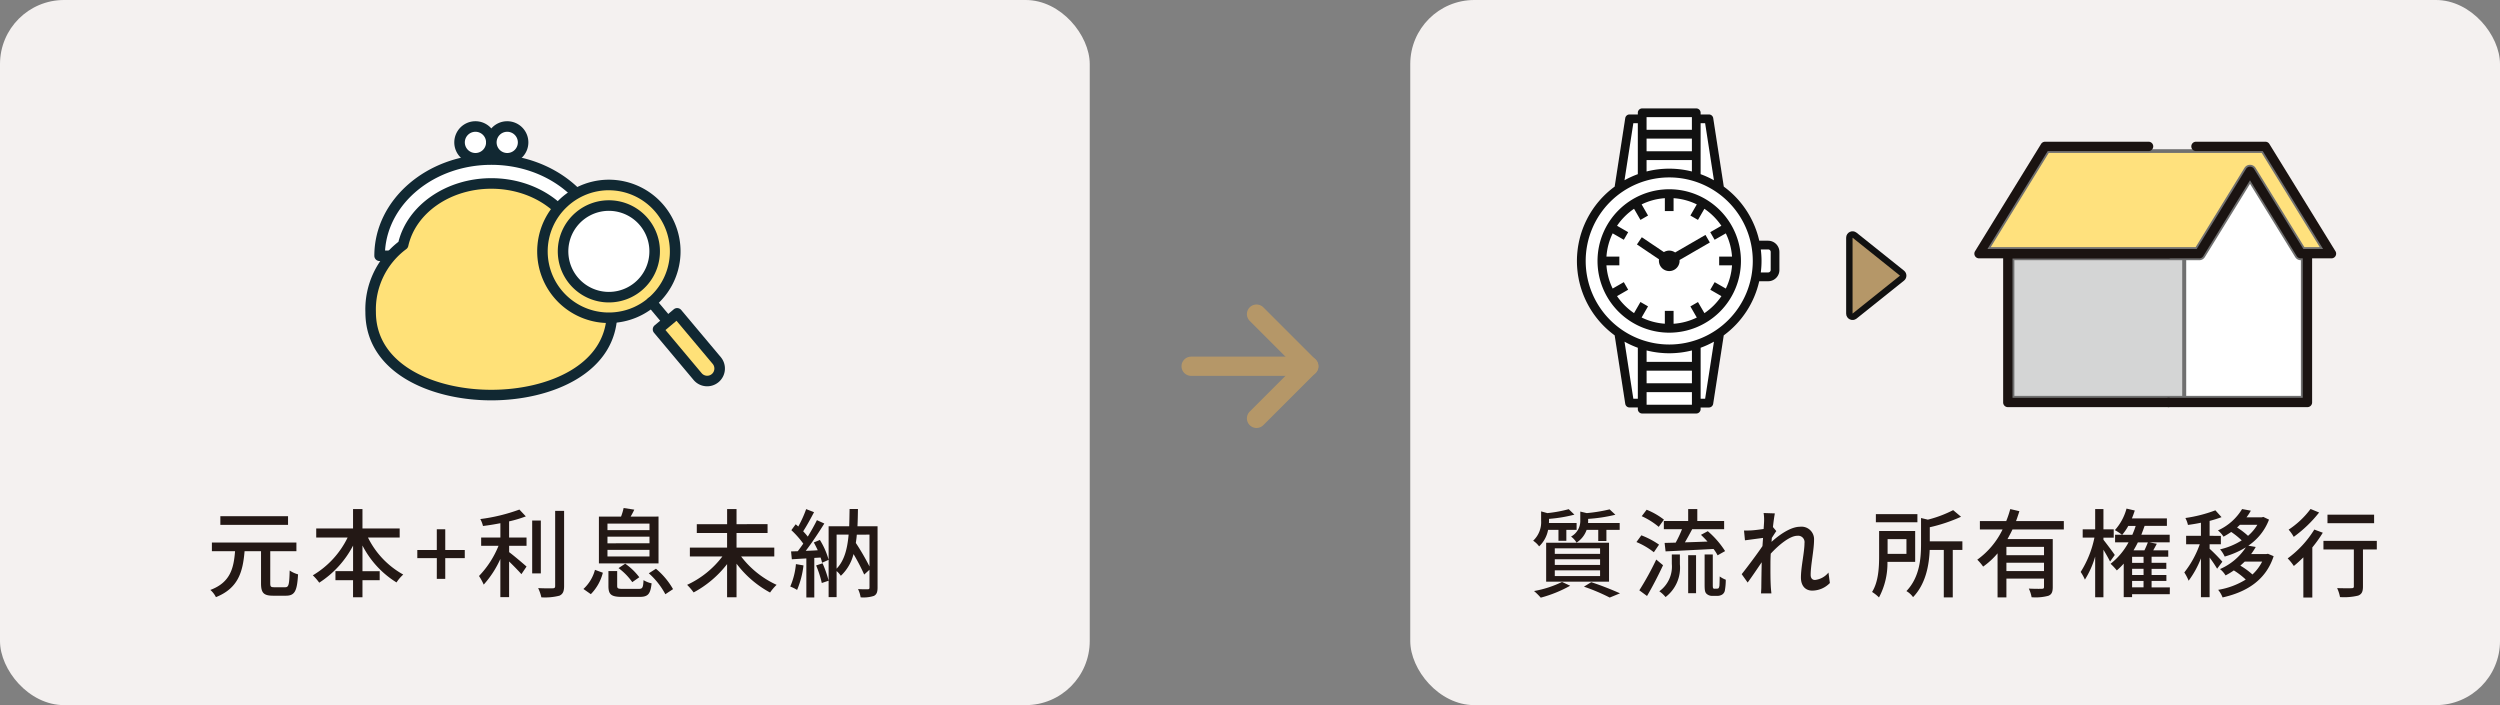 <svg xmlns="http://www.w3.org/2000/svg" xmlns:xlink="http://www.w3.org/1999/xlink" width="390" height="110" viewBox="0 0 390 110">
  <rect x="0" y="0" width="390" height="110" fill="#808080" stroke="none"/>
  <defs>
    <clipPath id="clip-path">
      <rect id="長方形_57362" data-name="長方形 57362" width="56.089" height="43.544" fill="none"/>
    </clipPath>
    <clipPath id="clip-path-2">
      <rect id="長方形_57366" data-name="長方形 57366" width="56.438" height="41.403" fill="none" stroke="#707070" stroke-linejoin="round" stroke-width="1"/>
    </clipPath>
    <clipPath id="clip-path-3">
      <rect id="長方形_56717" data-name="長方形 56717" width="31.594" height="47.601" fill="none"/>
    </clipPath>
    <clipPath id="clip-path-4">
      <rect id="長方形_56718" data-name="長方形 56718" width="31.593" height="47.6" fill="none"/>
    </clipPath>
  </defs>
  <g id="グループ_69371" data-name="グループ 69371" transform="translate(-350 -4893)">
    <rect id="長方形_57355" data-name="長方形 57355" width="170" height="110" rx="10" transform="translate(570 4893)" fill="#f4f1f0"/>
    <path id="パス_720829" data-name="パス 720829" d="M-55.673-9.345v1.74H-54.4v-1.74h2.07V-10.41h-4.935a3.263,3.263,0,0,0,.015-.375v-.27A24.54,24.54,0,0,0-53-11.7l-.9-.84a24.226,24.226,0,0,1-3.57.585l-1.005-.24v1.35a2.773,2.773,0,0,1-1.44,2.55,3.206,3.206,0,0,1,.855.945,3.885,3.885,0,0,0,1.575-1.995Zm-6.78,6.315h7.065v.9h-7.065Zm0-1.725h7.065v.885h-7.065Zm0-1.7h7.065v.855h-7.065ZM-63.8-1.26h9.81V-7.335H-63.8Zm1.92-8.085v1.71h1.23v-1.71h1.6V-10.41h-4.32a2.543,2.543,0,0,0,.015-.33v-.315a22.7,22.7,0,0,0,3.96-.66l-.885-.855a20.517,20.517,0,0,1-3.33.615l-.975-.27v1.44A3.958,3.958,0,0,1-65.827-7.65a3.729,3.729,0,0,1,.93.885,4.744,4.744,0,0,0,1.4-2.58Zm.555,8.13A16.4,16.4,0,0,1-65.693.2a9.8,9.8,0,0,1,1.05,1.035,19.871,19.871,0,0,0,4.59-1.86Zm3.42.735a30.318,30.318,0,0,1,4.02,1.7l1.605-.66a47.384,47.384,0,0,0-4.485-1.74Zm12.465-10.245V-9.45h2.835a16.812,16.812,0,0,1-.99,2.1l-1.725.045.15,1.32c1.995-.09,4.8-.24,7.485-.375a6.627,6.627,0,0,1,.63.99l1.17-.66a13.926,13.926,0,0,0-2.7-3.105l-1.065.57c.33.315.69.675,1.02,1.05-1.2.045-2.415.09-3.525.12.375-.63.78-1.38,1.14-2.055h4.98v-1.275h-4.185v-1.86h-1.425v1.86Zm.015-.21a11,11,0,0,0-2.7-1.545l-.765,1.005A11.55,11.55,0,0,1-46.238-9.81Zm-.765,3.9a12.834,12.834,0,0,0-2.76-1.455l-.765,1.05A11.472,11.472,0,0,1-47-5.85Zm-.435,2.325a44.842,44.842,0,0,1-2.64,4.8l1.2.885c.84-1.425,1.77-3.225,2.5-4.8Zm2.43.69A4.758,4.758,0,0,1-46.148.24a4.668,4.668,0,0,1,.975.9,5.761,5.761,0,0,0,2.235-5.13V-5.505H-44.2Zm2.55,4.56h1.23V-5.385h-1.23Zm4.125-.7a.293.293,0,0,1-.21-.06c-.06-.075-.075-.21-.075-.48v-4.8h-1.275V-.8c0,.96.075,1.215.315,1.44a1.26,1.26,0,0,0,.885.315h.75a1.424,1.424,0,0,0,.75-.18.962.962,0,0,0,.45-.615,9.238,9.238,0,0,0,.15-1.725,4.036,4.036,0,0,1-.945-.51c-.015.69-.03,1.215-.045,1.455-.045.225-.09.345-.15.39a.481.481,0,0,1-.27.06Zm17.76-2.52a3.151,3.151,0,0,1-2.1,1.155c-.465,0-.675-.33-.675-.8,0-1.515.525-3.915.525-5.415a1.959,1.959,0,0,0-2.205-2.085c-1.455,0-3.27,1.3-4.425,2.355.015-.21.03-.4.045-.615.24-.375.51-.8.7-1.065l-.525-.63c.1-.96.225-1.755.3-2.13l-1.755-.06a6.613,6.613,0,0,1,.075,1.2c0,.165-.03.645-.075,1.29-.7.105-1.485.2-1.95.225-.42.015-.735.03-1.11.015l.15,1.53c.9-.12,2.13-.285,2.82-.375-.03.42-.06.855-.09,1.275-.8,1.2-2.415,3.345-3.24,4.38l.93,1.305c.63-.855,1.5-2.145,2.19-3.165-.03,1.65-.045,2.5-.06,3.885,0,.24-.03.72-.045.975h1.62c-.03-.3-.075-.735-.09-1-.075-1.35-.06-2.415-.06-3.7,0-.465.015-.975.045-1.5,1.29-1.4,3-2.79,4.155-2.79A1,1,0,0,1-23.5-7.275c0,1.41-.555,3.735-.555,5.37,0,1.32.72,2.04,1.755,2.04a3.858,3.858,0,0,0,2.76-1.185Zm13.875-9.12h-6.48v1.275h6.48Zm-1.71,3.9v2.3h-2.94v-2.3ZM-6.233-4.35V-9.165h-5.625V-5.25c0,1.71-.09,4-1.1,5.595a6.023,6.023,0,0,1,1.08.855,11.317,11.317,0,0,0,1.32-5.55Zm7.365-3.2H-3.953v-2.2A25.108,25.108,0,0,0,.922-11.385L-.308-12.42a18.333,18.333,0,0,1-3.945,1.485l-1.065-.255v4.035c0,2.265-.21,5.2-2.28,7.365a3.3,3.3,0,0,1,1.035.945C-4.553-.93-4.058-3.9-3.968-6.21h2.2v7.4h1.4v-7.4h1.5Zm12.735,2.16H8V-6.69h5.865ZM8-2.91v-1.3h5.865v1.3ZM16.957-9.4V-10.71H9.5c.195-.51.36-1.035.525-1.545L8.6-12.585a16.2,16.2,0,0,1-.63,1.875H3.862V-9.4H7.4a12.436,12.436,0,0,1-3.945,4.71,7.754,7.754,0,0,1,.915,1.08,11.791,11.791,0,0,0,2.25-2.07v6.87H8V-1.74h5.865V-.45c0,.225-.075.3-.33.3-.255.015-1.155.015-2.04-.03a5.24,5.24,0,0,1,.435,1.35,7.737,7.737,0,0,0,2.61-.225c.54-.21.69-.63.69-1.38v-7.47H8.167c.27-.48.54-.99.78-1.5Zm7.95,3.975c-.24-.36-1.32-1.815-1.77-2.37v-.33h1.605V-9.42H23.137v-3.165h-1.29V-9.42H19.9v1.29h1.83a16,16,0,0,1-2.145,5.355,7.061,7.061,0,0,1,.66,1.2,13.993,13.993,0,0,0,1.6-3.6V1.17h1.29V-6.24c.405.66.825,1.41,1.035,1.845Zm2.7,4.05h1.785v1H27.607Zm2.46-6.015c-.135.36-.33.825-.54,1.245H27.832c.24-.405.465-.81.675-1.245Zm-4-1.185a8.517,8.517,0,0,0,.945-1.38h1.155a13.792,13.792,0,0,1-.525,1.38Zm3.33,4.38H27.607v-.945h1.785Zm0,1.89H27.607v-.96h1.785Zm4.1,1.935h-2.85v-1h2.31v-.93h-2.31v-.96h2.3V-4.2h-2.3v-.945h2.6V-6.15H30.907c.18-.315.375-.675.555-1.02l-1.155-.225h3.165V-8.58H29.047c.18-.45.345-.915.51-1.38h3.48v-1.17h-5.46c.165-.4.315-.81.45-1.23l-1.29-.3A8.249,8.249,0,0,1,24.922-9.3a9.386,9.386,0,0,1,1.11.72h-1.08v1.185h2.1A10.63,10.63,0,0,1,24.247-4.05a8.9,8.9,0,0,1,.975,1.035A10.31,10.31,0,0,0,26.3-4.08V1.155h1.305V.69h5.88Zm8.19-4.005A27.545,27.545,0,0,0,39.7-6.4v-.69h1.755v-1.32H39.7V-10.74a18.308,18.308,0,0,0,1.86-.585L40.6-12.39a22.051,22.051,0,0,1-4.68,1.2,4.3,4.3,0,0,1,.4,1.08c.645-.09,1.335-.195,2.025-.345v2.04h-2.31v1.32h2.13A15.288,15.288,0,0,1,35.752-2.7a7.512,7.512,0,0,1,.675,1.29A14.791,14.791,0,0,0,38.347-4.9v6.06H39.7v-6.18a18.628,18.628,0,0,1,1.17,1.74Zm6.21-.015a7.165,7.165,0,0,1-1.515,2.01,11.583,11.583,0,0,0-1.89-1.38c.24-.21.465-.42.69-.63Zm-.75-5.745a6.9,6.9,0,0,1-1.455,1.725,11.918,11.918,0,0,0-1.71-1.305c.15-.135.315-.285.45-.42ZM48.8-5.61l-.255.045h-2.37a9.984,9.984,0,0,0,.72-1.11l-1.155-.2a8.55,8.55,0,0,0,3.225-4.065l-.885-.42-.24.06H45.457a8.717,8.717,0,0,0,.675-1.035l-1.365-.255A8.455,8.455,0,0,1,41-9.255a4.142,4.142,0,0,1,.87.975c.435-.24.825-.48,1.2-.735A12.076,12.076,0,0,1,44.707-7.7a10.993,10.993,0,0,1-3.375,1.4,4.639,4.639,0,0,1,.72,1.125,13.267,13.267,0,0,0,3.3-1.44,9.14,9.14,0,0,1-4.035,3.39,3.692,3.692,0,0,1,.87.99,10.9,10.9,0,0,0,1.29-.78,11.468,11.468,0,0,1,1.86,1.425A11.762,11.762,0,0,1,41.032.015a4.3,4.3,0,0,1,.69,1.185C45.4.375,48.457-1.44,49.688-5.235Zm16.56-6.105H58.087v1.335h7.275ZM55.447-12.6a13.573,13.573,0,0,1-3.42,3.225,6.378,6.378,0,0,1,.795,1.125,19.8,19.8,0,0,0,3.96-3.8Zm.585,3.21a15.921,15.921,0,0,1-4.155,4.5,7.732,7.732,0,0,1,.96,1.185,19.853,19.853,0,0,0,1.485-1.35v6.27h1.4V-6.6a20.241,20.241,0,0,0,1.635-2.295Zm9.75,1.77H57.457v1.335H62.2v5.76c0,.21-.09.285-.375.285-.27.015-1.275.015-2.235-.015a5.6,5.6,0,0,1,.45,1.4A9.374,9.374,0,0,0,62.872.915c.57-.225.75-.63.75-1.425V-6.285h2.16Z" transform="translate(655 4985)" fill="#231815"/>
    <rect id="長方形_57354" data-name="長方形 57354" width="170" height="110" rx="10" transform="translate(350 4893)" fill="#f4f1f0"/>
    <path id="パス_720828" data-name="パス 720828" d="M-40.065-11.475h-10.56v1.35h10.56ZM-42.21-.39c-.54,0-.63-.09-.63-.63V-6.015h4.08v-1.35H-51.945v1.35h3.615c-.21,2.64-.72,4.875-3.855,6.045a3.667,3.667,0,0,1,.87,1.125c3.525-1.41,4.2-4,4.47-7.17h2.565V-1C-44.28.465-43.89.93-42.4.93h1.995c1.4,0,1.755-.735,1.9-3.33A4.463,4.463,0,0,1-39.81-3c-.06,2.22-.15,2.61-.7,2.61Zm19.56-7.755v-1.41h-5.805v-3.03h-1.47v3.03H-35.67v1.41h4.9a13.93,13.93,0,0,1-5.43,5.895A8.054,8.054,0,0,1-35.2-1.1a15.238,15.238,0,0,0,5.28-5.79v3.99H-32.67v1.41h2.745V1.17h1.47V-1.485h2.685v-1.41h-2.685V-6.9a14.559,14.559,0,0,0,5.31,5.76,6.33,6.33,0,0,1,1.05-1.23,13.327,13.327,0,0,1-5.5-5.775Zm5.79,6.45h1.32v-3.24h3.045v-1.26H-15.54v-3.24h-1.32v3.24H-19.9v1.26h3.045Zm11.28-8.97a18.719,18.719,0,0,0,2.61-.78L-3.975-12.51a27.987,27.987,0,0,1-6.1,1.485,4.137,4.137,0,0,1,.42,1.08c.87-.105,1.8-.255,2.715-.435v2.235h-3v1.29H-7.23a14.765,14.765,0,0,1-3.045,4.71A9.029,9.029,0,0,1-9.54-.8a15.527,15.527,0,0,0,2.595-4V1.155H-5.58V-4.41c.7.675,1.5,1.5,1.92,1.98l.8-1.185c-.4-.36-1.98-1.71-2.715-2.25v-.99h2.715v-1.29H-5.58ZM-.63-10.8H-1.98v8.25H-.63Zm2.235-1.5V-.585c0,.27-.1.36-.39.36C.915-.21-.03-.21-1.05-.255a6.312,6.312,0,0,1,.5,1.44A9.119,9.119,0,0,0,2.265.93C2.79.69,3,.285,3-.585V-12.3Zm14.715,3H9.765v-1.02H16.32Zm0,2.055H9.765V-8.28H16.32Zm0,2.055H9.765V-6.225H16.32Zm1.41-6.225H13.38a12.043,12.043,0,0,0,.57-1.08l-1.665-.255a8.881,8.881,0,0,1-.4,1.335H8.43V-4.11h9.3Zm-6.24,8.04a9.459,9.459,0,0,1,2.145,2.19L14.73-1.95a9.624,9.624,0,0,0-2.2-2.115ZM7.17.69A7.346,7.346,0,0,0,9.045-2.655l-1.23-.45A6.225,6.225,0,0,1,6.015-.12Zm5.01-.825c-.765,0-.9-.06-.9-.465V-2.91H9.915V-.585c0,1.32.42,1.7,2.13,1.7H14.76c1.32,0,1.71-.42,1.89-2.115a4.019,4.019,0,0,1-1.26-.5c-.06,1.2-.165,1.365-.765,1.365Zm4.035-2.43A11.729,11.729,0,0,1,18.795.7l1.2-.795a11.589,11.589,0,0,0-2.67-3.18ZM35.79-5.19V-6.57H29.9V-8.85H34.74v-1.38H29.9v-2.355h-1.47v2.355H23.7v1.38h4.725v2.28H22.62v1.38h5.07a14.5,14.5,0,0,1-5.5,4.425A9.469,9.469,0,0,1,23.205.42,16.329,16.329,0,0,0,28.425-4V1.17H29.9V-4.065A16.109,16.109,0,0,0,35.13.435a7.84,7.84,0,0,1,1.02-1.2A14.567,14.567,0,0,1,30.615-5.19ZM39.165-4A11.336,11.336,0,0,1,38.28-.5,5.863,5.863,0,0,1,39.345.03a13.889,13.889,0,0,0,1-3.825Zm3.15.21A16.044,16.044,0,0,1,43.2-1.05l1.065-.36a17.329,17.329,0,0,0-.945-2.715Zm-.36-3.585c.21.375.42.8.615,1.215-.645.045-1.275.075-1.875.09.975-1.26,2.055-2.9,2.9-4.26l-1.155-.525c-.375.765-.885,1.68-1.425,2.565a10.847,10.847,0,0,0-.72-.825c.54-.825,1.17-1.98,1.695-2.985l-1.23-.48a17.3,17.3,0,0,1-1.23,2.715c-.135-.12-.27-.24-.405-.345l-.675.915a14.149,14.149,0,0,1,1.86,2.1c-.285.42-.585.825-.855,1.185l-1.05.03.12,1.23c.675-.045,1.44-.09,2.265-.135V1.2H42.03V-4.965l.975-.06a5.858,5.858,0,0,1,.24.81l1.02-.45A11.629,11.629,0,0,0,42.9-7.77ZM50.64-8.6V-3.63A36.211,36.211,0,0,0,48.51-7.3c.06-.42.12-.84.15-1.29Zm-5.13,0h1.875c-.2,2.22-.66,4.05-1.875,5.31ZM51.9-9.9H48.765c.045-.87.06-1.77.075-2.7H47.535c-.015.945-.03,1.845-.06,2.7h-3.21V1.155H45.51V-2.91a3.285,3.285,0,0,1,.66.735,6.944,6.944,0,0,0,1.98-3.39A32.022,32.022,0,0,1,49.815-2.37l.825-.75V-.345c0,.21-.075.27-.27.27s-.87.015-1.515-.03a4.753,4.753,0,0,1,.405,1.29A5.278,5.278,0,0,0,51.33.96c.435-.225.57-.615.57-1.29Z" transform="translate(435 4985)" fill="#231815"/>
    <g id="グループ_68855" data-name="グループ 68855" transform="translate(2.815 902.627)">
      <path id="パス_720478" data-name="パス 720478" d="M8.133,0,0,8.133l8.133,8.133" transform="translate(551.334 4055.639) rotate(180)" fill="none" stroke="#b59768" stroke-linecap="round" stroke-linejoin="round" stroke-width="3"/>
      <line id="線_98" data-name="線 98" x2="18.369" transform="translate(551.369 4047.507) rotate(180)" fill="none" stroke="#b59768" stroke-linecap="round" stroke-linejoin="round" stroke-width="3"/>
    </g>
    <g id="グループ_68860" data-name="グループ 68860" transform="translate(-1.5 -32.398)">
      <g id="グループ_68859" data-name="グループ 68859" transform="translate(408.5 4944.309)">
        <g id="グループ_68859-2" data-name="グループ 68859" clip-path="url(#clip-path)">
          <path id="パス_720522" data-name="パス 720522" d="M24.278,80.429c0-8.289,7.8-15.009,17.429-15.009s17.429,6.72,17.429,15.009Z" transform="translate(-22.058 -59.439)" fill="#fff"/>
          <path id="パス_720523" data-name="パス 720523" d="M50.959,73.075H16.1a.823.823,0,0,1-.823-.823c0-8.73,8.188-15.832,18.252-15.832s18.252,7.1,18.252,15.832A.823.823,0,0,1,50.959,73.075ZM16.951,71.429H50.109c-.5-7.441-7.745-13.364-16.579-13.364S17.451,63.988,16.951,71.429Z" transform="translate(-13.881 -51.262)" fill="#112832"/>
          <path id="パス_720524" data-name="パス 720524" d="M41.584,115.761c-1.215-5.452-6.911-9.58-13.758-9.58s-12.543,4.127-13.758,9.58A12.485,12.485,0,0,0,9,126.256c0,8.607,9.107,12.938,18.826,12.938s18.826-4.331,18.826-12.938a12.485,12.485,0,0,0-5.068-10.5" transform="translate(-8.177 -96.473)" fill="#ffe178"/>
          <path id="パス_720525" data-name="パス 720525" d="M19.649,97.181c7,0,13.034,4.156,14.49,9.925A13.328,13.328,0,0,1,39.3,118.079c0,9.455-10.185,13.761-19.649,13.761S0,127.534,0,118.079a13.328,13.328,0,0,1,5.158-10.973C6.615,101.337,12.652,97.181,19.649,97.181Zm0,33.013c8.671,0,18-3.791,18-12.115a11.731,11.731,0,0,0-4.735-9.834.823.823,0,0,1-.313-.482c-1.154-5.178-6.6-8.936-12.955-8.936s-11.8,3.758-12.955,8.936a.823.823,0,0,1-.313.482,11.731,11.731,0,0,0-4.735,9.834C1.646,126.4,10.978,130.194,19.649,130.194Z" transform="translate(0 -88.296)" fill="#112832"/>
          <path id="パス_720526" data-name="パス 720526" d="M165.647,11.479A2.479,2.479,0,1,1,163.168,9a2.479,2.479,0,0,1,2.479,2.479" transform="translate(-145.998 -8.177)" fill="#fff"/>
          <path id="楕円形_1373" data-name="楕円形 1373" d="M3.3,0A3.3,3.3,0,1,1,0,3.3,3.305,3.305,0,0,1,3.3,0Zm0,4.958A1.656,1.656,0,1,0,1.646,3.3,1.658,1.658,0,0,0,3.3,4.958Z" transform="translate(12.856 1.515) rotate(-22.5)" fill="#112832"/>
          <path id="パス_720527" data-name="パス 720527" d="M219.873,11.479A2.479,2.479,0,1,1,217.394,9a2.479,2.479,0,0,1,2.479,2.479" transform="translate(-195.266 -8.177)" fill="#fff"/>
          <path id="楕円形_1374" data-name="楕円形 1374" d="M3.3,0A3.3,3.3,0,1,1,0,3.3,3.305,3.305,0,0,1,3.3,0Zm0,4.958A1.656,1.656,0,1,0,1.646,3.3,1.658,1.658,0,0,0,3.3,4.958Z" transform="translate(17.814 1.515) rotate(-22.5)" fill="#112832"/>
          <path id="パス_720528" data-name="パス 720528" d="M320.457,112.466a10.358,10.358,0,0,1-1.278,14.594,10.219,10.219,0,0,1-5.107,2.3,10.353,10.353,0,0,1-8.478-17.932q.132-.123.272-.239a10.362,10.362,0,0,1,14.592,1.273M317.117,124.6a7.147,7.147,0,1,0-10.069-.88,7.148,7.148,0,0,0,10.069.88" transform="translate(-274.539 -98.823)" fill="#ffe178"/>
          <path id="パス_720529" data-name="パス 720529" d="M508.524,335.168a1.948,1.948,0,0,1-2.984,2.5l-6.174-7.362,2.981-2.5Z" transform="translate(-453.711 -297.839)" fill="#ffe178"/>
          <path id="パス_720530" data-name="パス 720530" d="M304.335,122.136a11.517,11.517,0,0,1-1.883-.157,11.178,11.178,0,0,1-5.6-19.329c.087-.082.191-.173.3-.261A11.179,11.179,0,1,1,306,122.009,10.9,10.9,0,0,1,304.335,122.136Zm-.011-20.715a9.372,9.372,0,0,0-1.6.137,9.517,9.517,0,0,0-4.524,2.1c-.085.07-.163.138-.237.208a9.528,9.528,0,0,0,7.789,16.519,9.428,9.428,0,0,0,4.7-2.12,9.541,9.541,0,0,0-6.134-16.84Z" transform="translate(-266.348 -90.654)" fill="#112832"/>
          <path id="パス_720531" data-name="パス 720531" d="M349.909,146.443a7.147,7.147,0,1,1-10.069-.88,7.148,7.148,0,0,1,10.069.88" transform="translate(-306.451 -130.736)" fill="#fff"/>
          <path id="パス_720532" data-name="パス 720532" d="M336.247,134.891a7.968,7.968,0,1,1-5.118,1.865A7.963,7.963,0,0,1,336.247,134.891Zm.01,14.293a6.323,6.323,0,1,0-4.849-2.259A6.326,6.326,0,0,0,336.257,149.184Z" transform="translate(-298.269 -122.558)" fill="#112832"/>
          <path id="パス_720533" data-name="パス 720533" d="M498.855,331.012a2.765,2.765,0,0,1-2.122-.988l-6.174-7.362a.823.823,0,0,1,.1-1.159l2.981-2.5a.823.823,0,0,1,1.159.1l6.177,7.359a2.771,2.771,0,0,1-2.122,4.55Zm-6.507-8.777,5.645,6.731a1.122,1.122,0,0,0,.861.4,1.11,1.11,0,0,0,.722-.263,1.13,1.13,0,0,0,.139-1.586l-5.646-6.727Z" transform="translate(-445.534 -289.661)" fill="#112832"/>
          <path id="線_99" data-name="線 99" d="M-5.75-4.461a.821.821,0,0,1-.631-.294L-8.808-7.649a.823.823,0,0,1,.1-1.159.823.823,0,0,1,1.159.1L-5.12-5.813a.823.823,0,0,1-.1,1.159A.82.82,0,0,1-5.75-4.461Z" transform="translate(52.817 36.414)" fill="#112832"/>
        </g>
      </g>
    </g>
    <g id="グループ_68868" data-name="グループ 68868" transform="translate(-5.063 -31)">
      <g id="多角形_18" data-name="多角形 18" transform="translate(653.063 4959) rotate(90)" fill="#b59768">
        <path d="M 13.919 9.5 L 2.081 9.5 C 1.884 9.5 1.715 9.394 1.63 9.217 C 1.545 9.039 1.567 8.841 1.69 8.688 L 7.61 1.288 C 7.705 1.169 7.847 1.101 8 1.101 C 8.153 1.101 8.295 1.169 8.39 1.288 L 14.31 8.688 C 14.433 8.841 14.455 9.039 14.37 9.217 C 14.285 9.394 14.116 9.5 13.919 9.5 Z" stroke="none"/>
        <path d="M 8 1.601 L 8 1.601 L 2.081 9 C 2.081 9 2.081 9 2.081 9 L 13.919 9 C 13.919 9 13.919 9 13.919 9 L 8.002 1.601 C 8.002 1.601 8.001 1.601 8 1.601 M 8 0.601 C 8.29 0.601 8.581 0.726 8.781 0.976 L 14.7 8.375 C 15.224 9.03 14.758 10 13.919 10 L 2.081 10 C 1.242 10 0.776 9.03 1.3 8.375 L 7.219 0.976 C 7.419 0.726 7.71 0.601 8 0.601 Z" stroke="none" fill="#111"/>
      </g>
      <g id="グループ_68866" data-name="グループ 68866" transform="translate(663.063 4946.109)">
        <rect id="長方形_57365" data-name="長方形 57365" width="26.807" height="21.751" transform="translate(5.951 18.192)" fill="#d4d5d5"/>
        <path id="長方形_57365_-_アウトライン" data-name="長方形 57365 - アウトライン" d="M-.208-.5H26.6a.292.292,0,0,1,.292.292V21.543a.292.292,0,0,1-.292.292H-.208A.292.292,0,0,1-.5,21.543V-.208A.292.292,0,0,1-.208-.5ZM26.307.084H.084V21.251H26.307Z" transform="translate(6.159 18.4)" fill="#707070"/>
        <g id="グループ_68867" data-name="グループ 68867" transform="translate(0 0)">
          <g id="グループ_68866-2" data-name="グループ 68866" clip-path="url(#clip-path-2)">
            <path id="パス_720537" data-name="パス 720537" d="M74.556,44.223H56.083V22.472h2.335a.731.731,0,0,0,.622-.348l7.29-11.834,7.29,11.834a.731.731,0,0,0,.622.348h.314Z" transform="translate(-23.326 -4.28)" fill="#fff"/>
            <path id="パス_720537_-_アウトライン" data-name="パス 720537 - アウトライン" d="M74.348,44.307H55.875a.292.292,0,0,1-.292-.292V22.264a.292.292,0,0,1,.292-.292H58.21a.436.436,0,0,0,.373-.209L65.873,9.93a.292.292,0,0,1,.5,0l7.29,11.834a.436.436,0,0,0,.373.209h.314a.292.292,0,0,1,.292.292V44.015A.292.292,0,0,1,74.348,44.307Zm-18.181-.584H74.056V22.556h-.022a1.016,1.016,0,0,1-.871-.486L66.122,10.64,59.08,22.07a1.016,1.016,0,0,1-.871.486H56.167Z" transform="translate(-23.118 -4.072)" fill="#707070"/>
            <path id="パス_720538" data-name="パス 720538" d="M53.423,17.773l-.012,0-.011,0h-.628l-7.7-12.5a.73.73,0,0,0-1.244,0l-7.7,12.5h-4.37l-.012,0H6.672l-.012,0H3.488L12.891,2.5H46.443l9.408,15.274Z" transform="translate(-1.451 -1.039)" fill="#ffe17d"/>
            <path id="パス_720538_-_アウトライン" data-name="パス 720538 - アウトライン" d="M55.644,17.857h-3.08a.292.292,0,0,1-.249-.139l-7.7-12.5a.438.438,0,0,0-.746,0l-7.7,12.5a.292.292,0,0,1-.249.139h-4.37l-.038,0H6.49l-.038,0H3.28a.292.292,0,0,1-.249-.445l9.4-15.274A.292.292,0,0,1,12.683,2H46.235a.292.292,0,0,1,.249.139l9.408,15.274a.292.292,0,0,1-.249.445Zm-2.4-.584h1.88L46.072,2.583H12.846L3.8,17.273H6.426l.038,0H31.545l.038,0h4.181L43.375,4.914a1.022,1.022,0,0,1,1.741,0l7.611,12.359h.438A.3.3,0,0,1,53.241,17.273Z" transform="translate(-1.243 -0.831)" fill="#707070"/>
            <path id="パス_720539" data-name="パス 720539" d="M55.709,18.194H50.914a.73.73,0,0,1-.622-.347L43,6.011,35.714,17.847a.73.73,0,0,1-.622.347H.73a.73.73,0,0,1-.622-1.113L10.41.347A.73.73,0,0,1,11.032,0H27.176a.73.73,0,0,1,0,1.46H11.44l-9.4,15.274H34.684l7.7-12.5a.73.73,0,0,1,1.243,0l7.7,12.5H54.4L44.993,1.46H34.575a.73.73,0,1,1,0-1.46H45.4a.73.73,0,0,1,.622.347L56.33,17.081a.73.73,0,0,1-.622,1.113Z" transform="translate(0 0)" fill="#1a1311"/>
            <path id="パス_720540" data-name="パス 720540" d="M73.019,53.317H51.361a.73.73,0,0,1,0-1.46H72.288V29.376a.73.73,0,0,1,1.46,0V52.587A.73.73,0,0,1,73.019,53.317Z" transform="translate(-21.058 -11.914)" fill="#1a1311"/>
            <path id="パス_720541" data-name="パス 720541" d="M33.5,53.317H8.419a.73.73,0,0,1-.73-.73V29.376a.73.73,0,0,1,.73-.73H33.5a.73.73,0,1,1,0,1.46H9.149V51.857H33.5a.73.73,0,0,1,0,1.46Z" transform="translate(-3.198 -11.914)" fill="#1a1311"/>
          </g>
        </g>
      </g>
      <g id="グループ_68872" data-name="グループ 68872" transform="translate(601.063 4940.91)">
        <g id="グループ_68415" data-name="グループ 68415">
          <g id="グループ_68414" data-name="グループ 68414" clip-path="url(#clip-path-3)">
            <path id="パス_719559" data-name="パス 719559" d="M29.838,20.639H28.445A14.429,14.429,0,0,0,22.913,12.2L21.264,1.52a.684.684,0,0,0-.68-.578H19.3V.682A.683.683,0,0,0,18.619,0H10.183A.683.683,0,0,0,9.5.682V.942H8.211a.684.684,0,0,0-.675.579L5.887,12.2a14.379,14.379,0,0,0,0,23.206L7.537,46.08a.682.682,0,0,0,.675.579H9.5v.259a.683.683,0,0,0,.682.682h8.435a.683.683,0,0,0,.682-.682v-.255h1.284a.684.684,0,0,0,.675-.579l1.649-10.676a14.429,14.429,0,0,0,5.532-8.443h1.393A1.757,1.757,0,0,0,31.59,25.21V22.4a1.759,1.759,0,0,0-1.757-1.757" transform="translate(0)" fill="#fff"/>
          </g>
        </g>
        <g id="グループ_68417" data-name="グループ 68417" transform="translate(0.001)">
          <g id="グループ_68416" data-name="グループ 68416" clip-path="url(#clip-path-4)">
            <path id="パス_719560" data-name="パス 719560" d="M29.838,20.639H28.445A14.429,14.429,0,0,0,22.913,12.2L21.264,1.52a.684.684,0,0,0-.68-.578H19.3V.682A.683.683,0,0,0,18.619,0H10.183A.683.683,0,0,0,9.5.682V.942H8.211a.684.684,0,0,0-.675.579L5.887,12.2a14.379,14.379,0,0,0,0,23.206L7.537,46.08a.682.682,0,0,0,.675.579H9.5v.259a.683.683,0,0,0,.682.682h8.435a.683.683,0,0,0,.682-.682v-.255h1.284a.684.684,0,0,0,.675-.579l1.649-10.676a14.429,14.429,0,0,0,5.532-8.443h1.393A1.757,1.757,0,0,0,31.59,25.21V22.4a1.759,1.759,0,0,0-1.757-1.757M20,2.312l1.375,8.9a14.242,14.242,0,0,0-2.078-.95V2.308ZM17.935,6.689h-7.07V4.716h7.07Zm-7.07,1.366h7.07V9.842a14.425,14.425,0,0,0-7.07,0Zm0-6.689h7.07V3.34h-7.07ZM8.8,2.308h.7V10.26a14.311,14.311,0,0,0-2.078.95Zm0,42.984-1.376-8.9a14.242,14.242,0,0,0,2.078.95v7.953Zm2.07-4.382h7.07v1.974h-7.07Zm7.07-1.366h-7.07V37.759a14.425,14.425,0,0,0,7.07,0Zm0,6.689h-7.07V44.26h7.07ZM20,45.292h-.7V37.339a14.242,14.242,0,0,0,2.078-.95Zm-5.6-8.459A13.033,13.033,0,1,1,27.434,23.8,13.033,13.033,0,0,1,14.4,36.833M30.228,25.2a.39.39,0,0,1-.391.391H28.683a13.9,13.9,0,0,0,0-3.589h1.155a.39.39,0,0,1,.391.391Z" transform="translate(-0.001)" fill="#111"/>
            <path id="パス_719561" data-name="パス 719561" d="M13.467,8.947A11.187,11.187,0,1,0,24.653,20.134,11.187,11.187,0,0,0,13.467,8.947m5.488,19.327L17.95,26.542l-1.183.682,1,1.737a9.741,9.741,0,0,1-3.623.97V27.923H12.781v2a9.741,9.741,0,0,1-3.623-.97l1-1.737-1.183-.682-1,1.737a9.887,9.887,0,0,1-2.652-2.652l1.737-1L6.38,23.437l-1.738,1a9.741,9.741,0,0,1-.97-3.623H5.685V19.451H3.673a9.741,9.741,0,0,1,.97-3.623l1.738,1,.682-1.183-1.737-1a9.887,9.887,0,0,1,2.652-2.652l1,1.737,1.183-.682-1-1.738a9.741,9.741,0,0,1,3.623-.97v2.006h1.36V10.34a9.741,9.741,0,0,1,3.623.97l-1,1.738,1.183.682,1-1.737A9.928,9.928,0,0,1,21.6,14.645l-1.737,1,.682,1.183,1.747-1a9.741,9.741,0,0,1,.97,3.623H21.256v1.366h2.006a9.741,9.741,0,0,1-.97,3.623l-1.738-1-.682,1.183,1.737,1a9.928,9.928,0,0,1-2.652,2.652" transform="translate(0.933 3.666)" fill="#111"/>
            <path id="パス_719562" data-name="パス 719562" d="M12.6,16.74a1.607,1.607,0,0,0-1.752-.059L7.4,14.362,6.642,15.49l3.443,2.319a1.613,1.613,0,0,0,3.189.485,1.639,1.639,0,0,0,.018-.235.935.935,0,0,0-.007-.141l4.73-2.738L17.331,14Z" transform="translate(2.72 5.736)" fill="#111"/>
          </g>
        </g>
      </g>
    </g>
  </g>
</svg>
